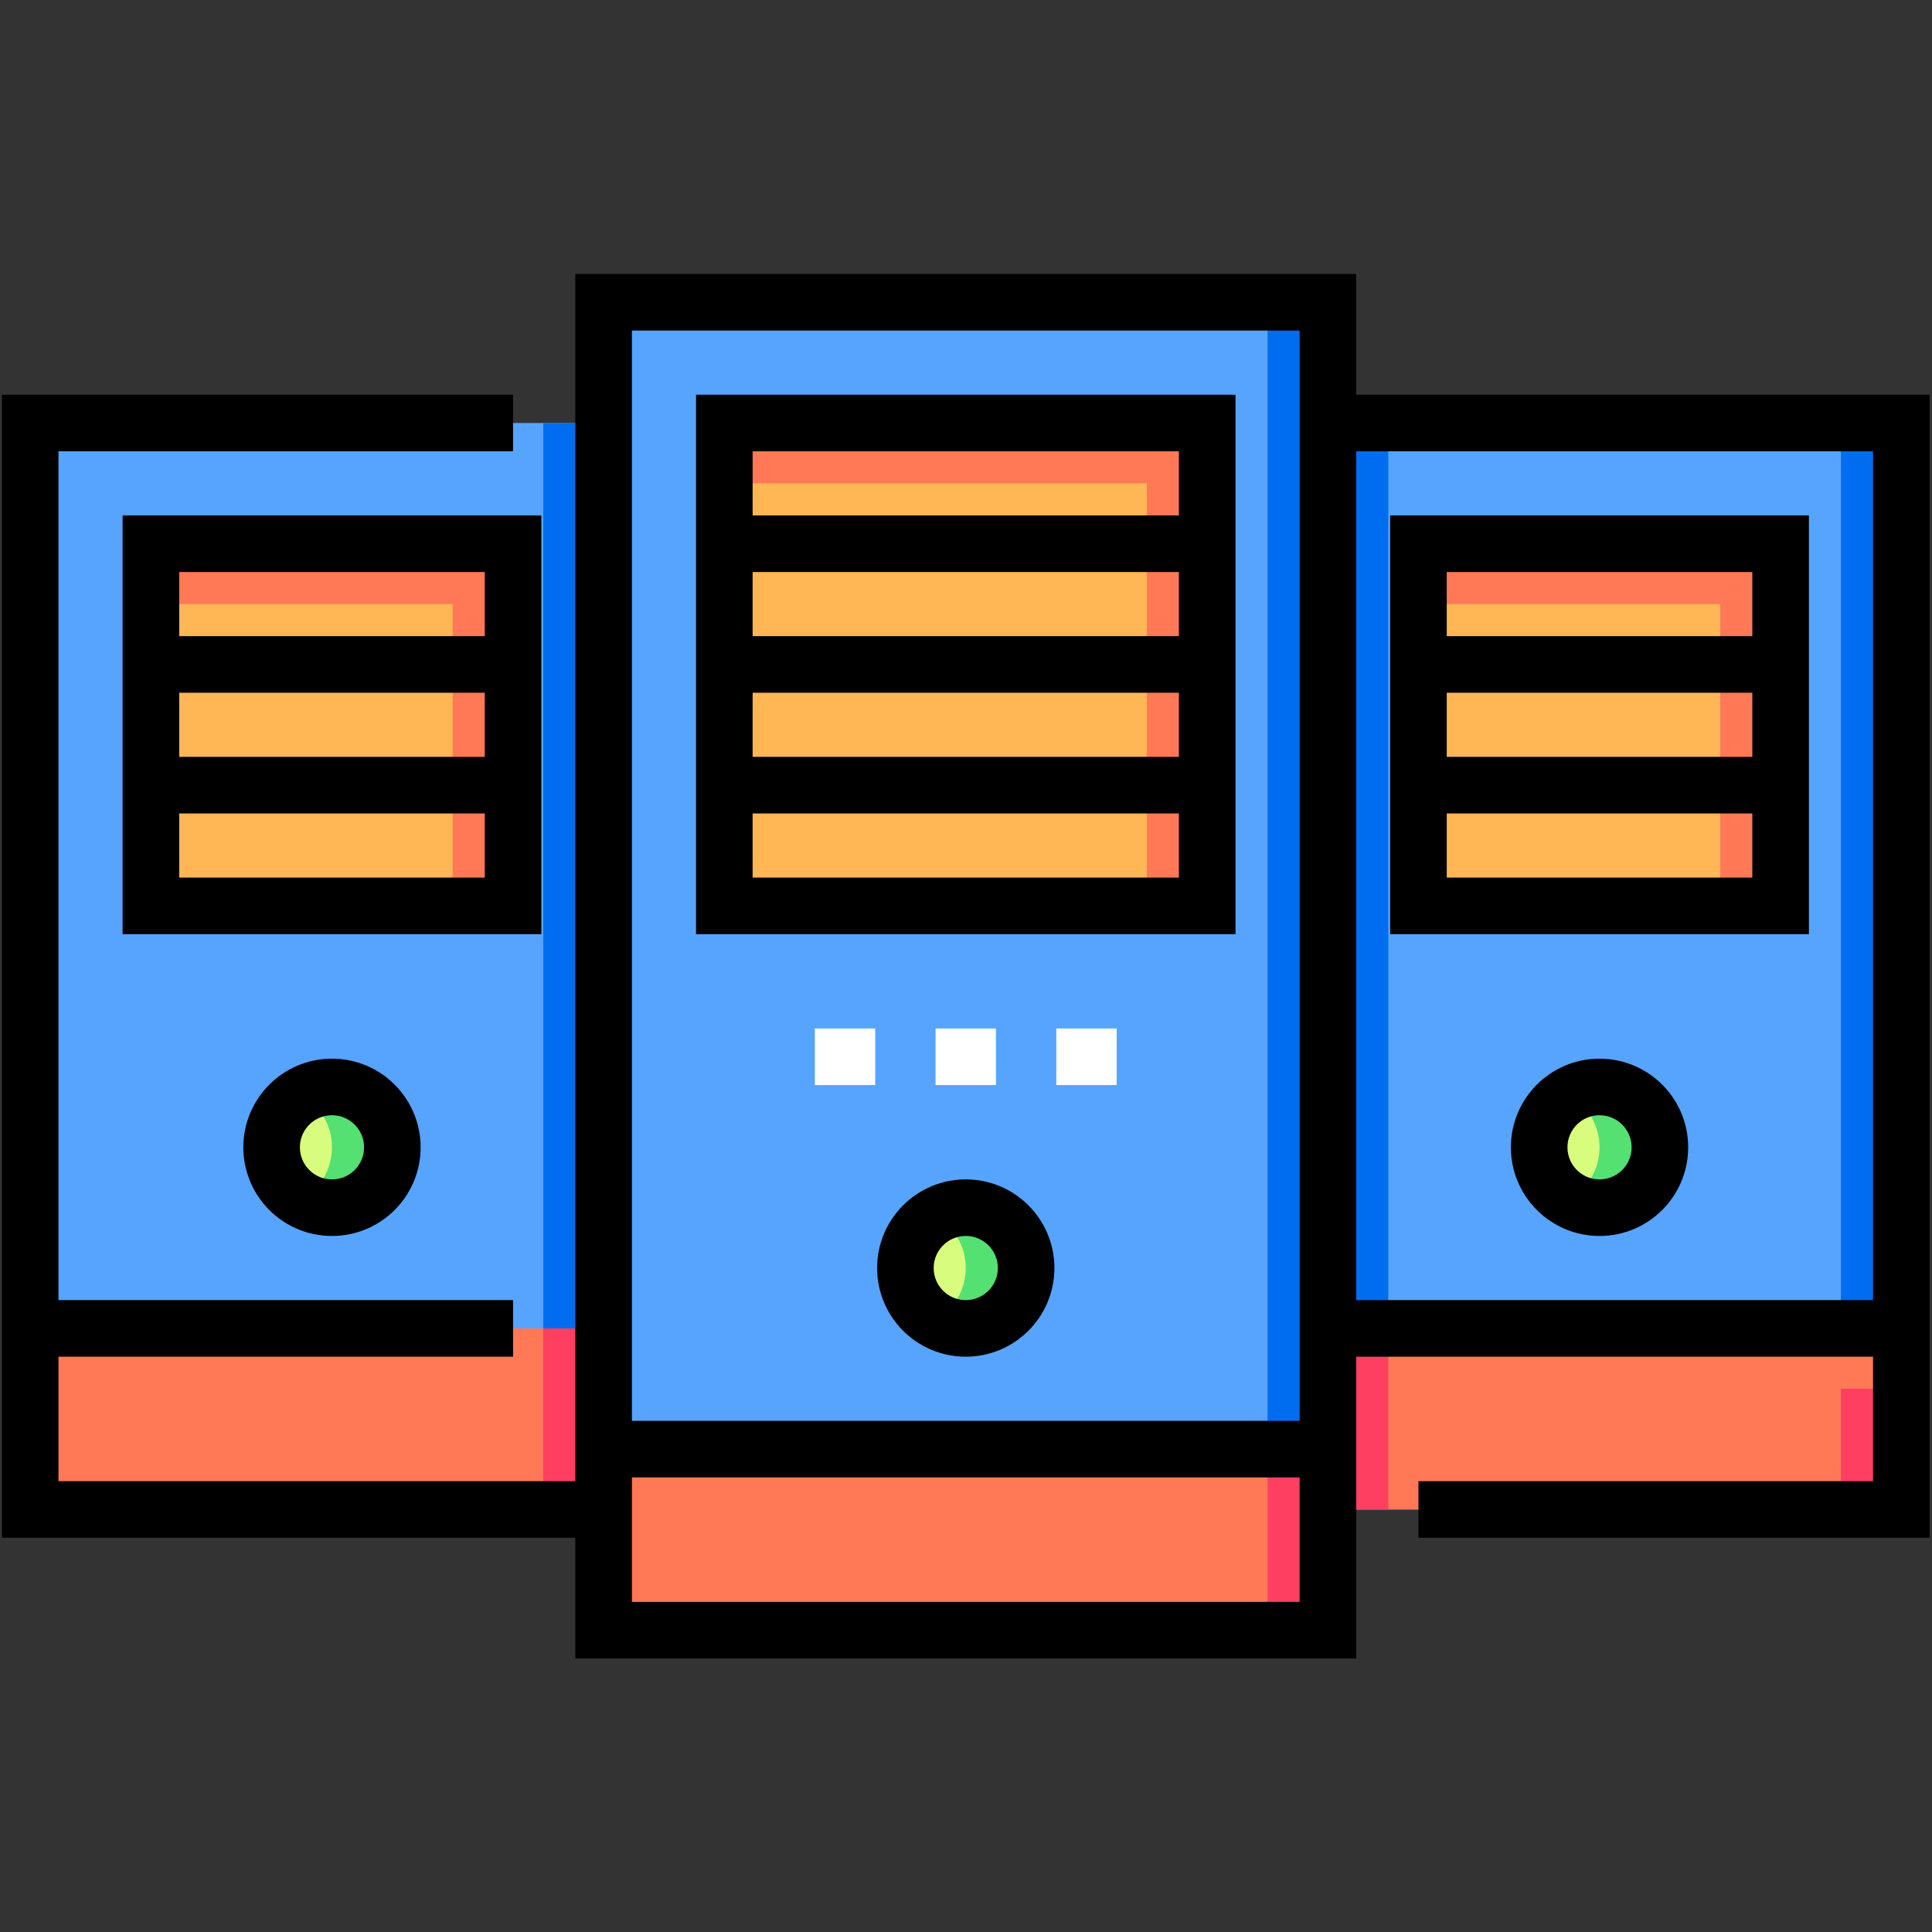 <svg xmlns="http://www.w3.org/2000/svg" xmlns:svg="http://www.w3.org/2000/svg" id="svg17580" width="682.667" height="682.667" viewBox="0 0 682.667 682.667"><rect x="0" y="0" width="682.667" height="682.667" fill="#333333" stroke="none"/><defs id="defs17584"><clipPath clipPathUnits="userSpaceOnUse" id="clipPath17614"><path d="M 0,512 H 512 V 0 H 0 Z" id="path17612"></path></clipPath><clipPath clipPathUnits="userSpaceOnUse" id="clipPath17640"><path d="M 0,512 H 512 V 0 H 0 Z" id="path17638"></path></clipPath></defs><g id="g17586" transform="matrix(1.333,0,0,-1.333,0,682.667)"><path d="M 504,112 H 344 v 288 h 160 z" style="fill:#57a4ff;fill-opacity:1;fill-rule:nonzero;stroke:none" id="path17588"></path><path d="m 352,112 h 16 v 288 h -16 z" style="fill:#006df0;fill-opacity:1;fill-rule:nonzero;stroke:none" id="path17590"></path><path d="m 472,272 h -96 v 96 h 96 z" style="fill:#ffb655;fill-opacity:1;fill-rule:nonzero;stroke:none" id="path17592"></path><g id="g17594" transform="translate(376,368)"><path d="M 0,0 V -16 H 80 V -96 H 96 V 0 Z" style="fill:#ff7956;fill-opacity:1;fill-rule:nonzero;stroke:none" id="path17596"></path></g><path d="m 488,112 h 16 v 288 h -16 z" style="fill:#006df0;fill-opacity:1;fill-rule:nonzero;stroke:none" id="path17598"></path><path d="M 504,112 H 344 v 48 h 160 z" style="fill:#ff7956;fill-opacity:1;fill-rule:nonzero;stroke:none" id="path17600"></path><path d="m 368,112 h -16 v 48 h 16 z" style="fill:#ff3f62;fill-opacity:1;fill-rule:nonzero;stroke:none" id="path17602"></path><path d="m 160,112 h -16 v 48 h 16 z" style="fill:#ff3f62;fill-opacity:1;fill-rule:nonzero;stroke:none" id="path17604"></path><path d="m 504,112 h -16 v 32 h 16 z" style="fill:#ff3f62;fill-opacity:1;fill-rule:nonzero;stroke:none" id="path17606"></path><g id="g17608"><g id="g17610" clip-path="url(#clipPath17614)"><g id="g17616" transform="translate(352,400)"><path d="M 0,0 H 152 V -288 H 24" style="fill:none;stroke:#000000;stroke-width:15;stroke-linecap:butt;stroke-linejoin:miter;stroke-miterlimit:10;stroke-dasharray:none;stroke-opacity:1" id="path17618"></path></g><g id="g17620" transform="translate(352,160)"><path d="M 0,0 H 152" style="fill:none;stroke:#000000;stroke-width:15;stroke-linecap:butt;stroke-linejoin:miter;stroke-miterlimit:10;stroke-dasharray:none;stroke-opacity:1" id="path17622"></path></g></g></g><path d="m 472,272 h -96 v 96 h 96 z" style="fill:none;stroke:#000000;stroke-width:15;stroke-linecap:butt;stroke-linejoin:miter;stroke-miterlimit:10;stroke-dasharray:none;stroke-opacity:1" id="path17624"></path><g id="g17626" transform="translate(376,336)"><path d="M 0,0 H 96" style="fill:none;stroke:#000000;stroke-width:15;stroke-linecap:butt;stroke-linejoin:miter;stroke-miterlimit:10;stroke-dasharray:none;stroke-opacity:1" id="path17628"></path></g><g id="g17630" transform="translate(376,304)"><path d="M 0,0 H 96" style="fill:none;stroke:#000000;stroke-width:15;stroke-linecap:butt;stroke-linejoin:miter;stroke-miterlimit:10;stroke-dasharray:none;stroke-opacity:1" id="path17632"></path></g><g id="g17634"><g id="g17636" clip-path="url(#clipPath17640)"><g id="g17642" transform="translate(440,208)"><path d="m 0,0 c 0,-8.837 -7.163,-16 -16,-16 -8.837,0 -16,7.163 -16,16 0,8.837 7.163,16 16,16 C -7.163,16 0,8.837 0,0" style="fill:#d7fc7e;fill-opacity:1;fill-rule:nonzero;stroke:none" id="path17644"></path></g><g id="g17646" transform="translate(424,224)"><path d="M 0,0 C -2.918,0 -5.645,-0.793 -8,-2.158 -3.222,-4.926 0,-10.081 0,-16 0,-21.919 -3.222,-27.074 -8,-29.842 -5.645,-31.207 -2.918,-32 0,-32 c 8.837,0 16,7.164 16,16 C 16,-7.164 8.837,0 0,0" style="fill:#55e072;fill-opacity:1;fill-rule:nonzero;stroke:none" id="path17648"></path></g><g id="g17650" transform="translate(440,208)"><path d="m 0,0 c 0,-8.837 -7.163,-16 -16,-16 -8.837,0 -16,7.163 -16,16 0,8.837 7.163,16 16,16 C -7.163,16 0,8.837 0,0 Z" style="fill:none;stroke:#000000;stroke-width:15;stroke-linecap:butt;stroke-linejoin:miter;stroke-miterlimit:10;stroke-dasharray:none;stroke-opacity:1" id="path17652"></path></g><path d="M 168,112 H 8 v 288 h 160 z" style="fill:#57a4ff;fill-opacity:1;fill-rule:nonzero;stroke:none" id="path17654"></path><path d="M 136,272 H 40 v 96 h 96 z" style="fill:#ffb655;fill-opacity:1;fill-rule:nonzero;stroke:none" id="path17656"></path><g id="g17658" transform="translate(40,368)"><path d="M 0,0 V -16 H 80 V -96 H 96 V 0 Z" style="fill:#ff7956;fill-opacity:1;fill-rule:nonzero;stroke:none" id="path17660"></path></g><path d="M 168,112 H 8 v 48 h 160 z" style="fill:#ff7956;fill-opacity:1;fill-rule:nonzero;stroke:none" id="path17662"></path><path d="m 144,112 h 16 v 288 h -16 z" style="fill:#006df0;fill-opacity:1;fill-rule:nonzero;stroke:none" id="path17664"></path><path d="m 160,112 h -16 v 48 h 16 z" style="fill:#ff3f62;fill-opacity:1;fill-rule:nonzero;stroke:none" id="path17666"></path><g id="g17668" transform="translate(160,112)"><path d="M 0,0 H -152 V 288 H -24" style="fill:none;stroke:#000000;stroke-width:15;stroke-linecap:butt;stroke-linejoin:miter;stroke-miterlimit:10;stroke-dasharray:none;stroke-opacity:1" id="path17670"></path></g><g id="g17672" transform="translate(8,160)"><path d="M 0,0 H 128" style="fill:none;stroke:#000000;stroke-width:15;stroke-linecap:butt;stroke-linejoin:miter;stroke-miterlimit:10;stroke-dasharray:none;stroke-opacity:1" id="path17674"></path></g><path d="M 136,272 H 40 v 96 h 96 z" style="fill:none;stroke:#000000;stroke-width:15;stroke-linecap:butt;stroke-linejoin:miter;stroke-miterlimit:10;stroke-dasharray:none;stroke-opacity:1" id="path17676"></path><g id="g17678" transform="translate(40,336)"><path d="M 0,0 H 96" style="fill:none;stroke:#000000;stroke-width:15;stroke-linecap:butt;stroke-linejoin:miter;stroke-miterlimit:10;stroke-dasharray:none;stroke-opacity:1" id="path17680"></path></g><g id="g17682" transform="translate(40,304)"><path d="M 0,0 H 96" style="fill:none;stroke:#000000;stroke-width:15;stroke-linecap:butt;stroke-linejoin:miter;stroke-miterlimit:10;stroke-dasharray:none;stroke-opacity:1" id="path17684"></path></g><g id="g17686" transform="translate(104,208)"><path d="m 0,0 c 0,-8.837 -7.163,-16 -16,-16 -8.837,0 -16,7.163 -16,16 0,8.837 7.163,16 16,16 C -7.163,16 0,8.837 0,0" style="fill:#d7fc7e;fill-opacity:1;fill-rule:nonzero;stroke:none" id="path17688"></path></g><g id="g17690" transform="translate(88,224)"><path d="M 0,0 C -2.918,0 -5.645,-0.793 -8,-2.158 -3.222,-4.926 0,-10.081 0,-16 0,-21.919 -3.222,-27.074 -8,-29.842 -5.645,-31.207 -2.918,-32 0,-32 c 8.837,0 16,7.164 16,16 C 16,-7.164 8.837,0 0,0" style="fill:#55e072;fill-opacity:1;fill-rule:nonzero;stroke:none" id="path17692"></path></g><g id="g17694" transform="translate(104,208)"><path d="m 0,0 c 0,-8.837 -7.163,-16 -16,-16 -8.837,0 -16,7.163 -16,16 0,8.837 7.163,16 16,16 C -7.163,16 0,8.837 0,0 Z" style="fill:none;stroke:#000000;stroke-width:15;stroke-linecap:butt;stroke-linejoin:miter;stroke-miterlimit:10;stroke-dasharray:none;stroke-opacity:1" id="path17696"></path></g><path d="M 352,80 H 160 v 352 h 192 z" style="fill:#57a4ff;fill-opacity:1;fill-rule:nonzero;stroke:none" id="path17698"></path><path d="m 336,80 h 16 v 352 h -16 z" style="fill:#006df0;fill-opacity:1;fill-rule:nonzero;stroke:none" id="path17700"></path><path d="M 352,80 H 160 v 48 h 192 z" style="fill:#ff7956;fill-opacity:1;fill-rule:nonzero;stroke:none" id="path17702"></path><path d="m 352,80 h -16 v 48 h 16 z" style="fill:#ff3f62;fill-opacity:1;fill-rule:nonzero;stroke:none" id="path17704"></path><g id="g17706" transform="translate(272,176)"><path d="m 0,0 c 0,-8.837 -7.163,-16 -16,-16 -8.837,0 -16,7.163 -16,16 0,8.837 7.163,16 16,16 C -7.163,16 0,8.837 0,0" style="fill:#d7fc7e;fill-opacity:1;fill-rule:nonzero;stroke:none" id="path17708"></path></g><g id="g17710" transform="translate(256,192)"><path d="M 0,0 C -2.918,0 -5.645,-0.793 -8,-2.158 -3.222,-4.926 0,-10.081 0,-16 0,-21.919 -3.222,-27.074 -8,-29.842 -5.645,-31.207 -2.918,-32 0,-32 c 8.837,0 16,7.164 16,16 C 16,-7.164 8.837,0 0,0" style="fill:#55e072;fill-opacity:1;fill-rule:nonzero;stroke:none" id="path17712"></path></g><path d="M 320,272 H 192 v 128 h 128 z" style="fill:#ffb655;fill-opacity:1;fill-rule:nonzero;stroke:none" id="path17714"></path><path d="M 320,384 H 192 v 16 h 128 z" style="fill:#ff7956;fill-opacity:1;fill-rule:nonzero;stroke:none" id="path17716"></path><path d="m 320,272 h -16 v 128 h 16 z" style="fill:#ff7956;fill-opacity:1;fill-rule:nonzero;stroke:none" id="path17718"></path><path d="M 160,432 H 352 V 80 H 160 Z" style="fill:none;stroke:#000000;stroke-width:15;stroke-linecap:butt;stroke-linejoin:miter;stroke-miterlimit:10;stroke-dasharray:none;stroke-opacity:1" id="path17720"></path><path d="M 320,272 H 192 v 128 h 128 z" style="fill:none;stroke:#000000;stroke-width:15;stroke-linecap:butt;stroke-linejoin:miter;stroke-miterlimit:10;stroke-dasharray:none;stroke-opacity:1" id="path17722"></path><g id="g17724" transform="translate(192,304)"><path d="M 0,0 H 128" style="fill:none;stroke:#000000;stroke-width:15;stroke-linecap:butt;stroke-linejoin:miter;stroke-miterlimit:10;stroke-dasharray:none;stroke-opacity:1" id="path17726"></path></g><g id="g17728" transform="translate(192,336)"><path d="M 0,0 H 128" style="fill:none;stroke:#000000;stroke-width:15;stroke-linecap:butt;stroke-linejoin:miter;stroke-miterlimit:10;stroke-dasharray:none;stroke-opacity:1" id="path17730"></path></g><g id="g17732" transform="translate(192,368)"><path d="M 0,0 H 128" style="fill:none;stroke:#000000;stroke-width:15;stroke-linecap:butt;stroke-linejoin:miter;stroke-miterlimit:10;stroke-dasharray:none;stroke-opacity:1" id="path17734"></path></g><g id="g17736" transform="translate(160,128)"><path d="M 0,0 H 192" style="fill:none;stroke:#000000;stroke-width:15;stroke-linecap:butt;stroke-linejoin:miter;stroke-miterlimit:10;stroke-dasharray:none;stroke-opacity:1" id="path17738"></path></g><g id="g17740" transform="translate(272,176)"><path d="m 0,0 c 0,-8.837 -7.163,-16 -16,-16 -8.837,0 -16,7.163 -16,16 0,8.837 7.163,16 16,16 C -7.163,16 0,8.837 0,0 Z" style="fill:none;stroke:#000000;stroke-width:15;stroke-linecap:butt;stroke-linejoin:miter;stroke-miterlimit:10;stroke-dasharray:none;stroke-opacity:1" id="path17742"></path></g><g id="g17744" transform="translate(216,232)"><path d="M 0,0 H 16" style="fill:none;stroke:#ffffff;stroke-width:15;stroke-linecap:butt;stroke-linejoin:miter;stroke-miterlimit:10;stroke-dasharray:none;stroke-opacity:1" id="path17746"></path></g><g id="g17748" transform="translate(248,232)"><path d="M 0,0 H 16" style="fill:none;stroke:#ffffff;stroke-width:15;stroke-linecap:butt;stroke-linejoin:miter;stroke-miterlimit:10;stroke-dasharray:none;stroke-opacity:1" id="path17750"></path></g><g id="g17752" transform="translate(280,232)"><path d="M 0,0 H 16" style="fill:none;stroke:#ffffff;stroke-width:15;stroke-linecap:butt;stroke-linejoin:miter;stroke-miterlimit:10;stroke-dasharray:none;stroke-opacity:1" id="path17754"></path></g></g></g></g></svg>